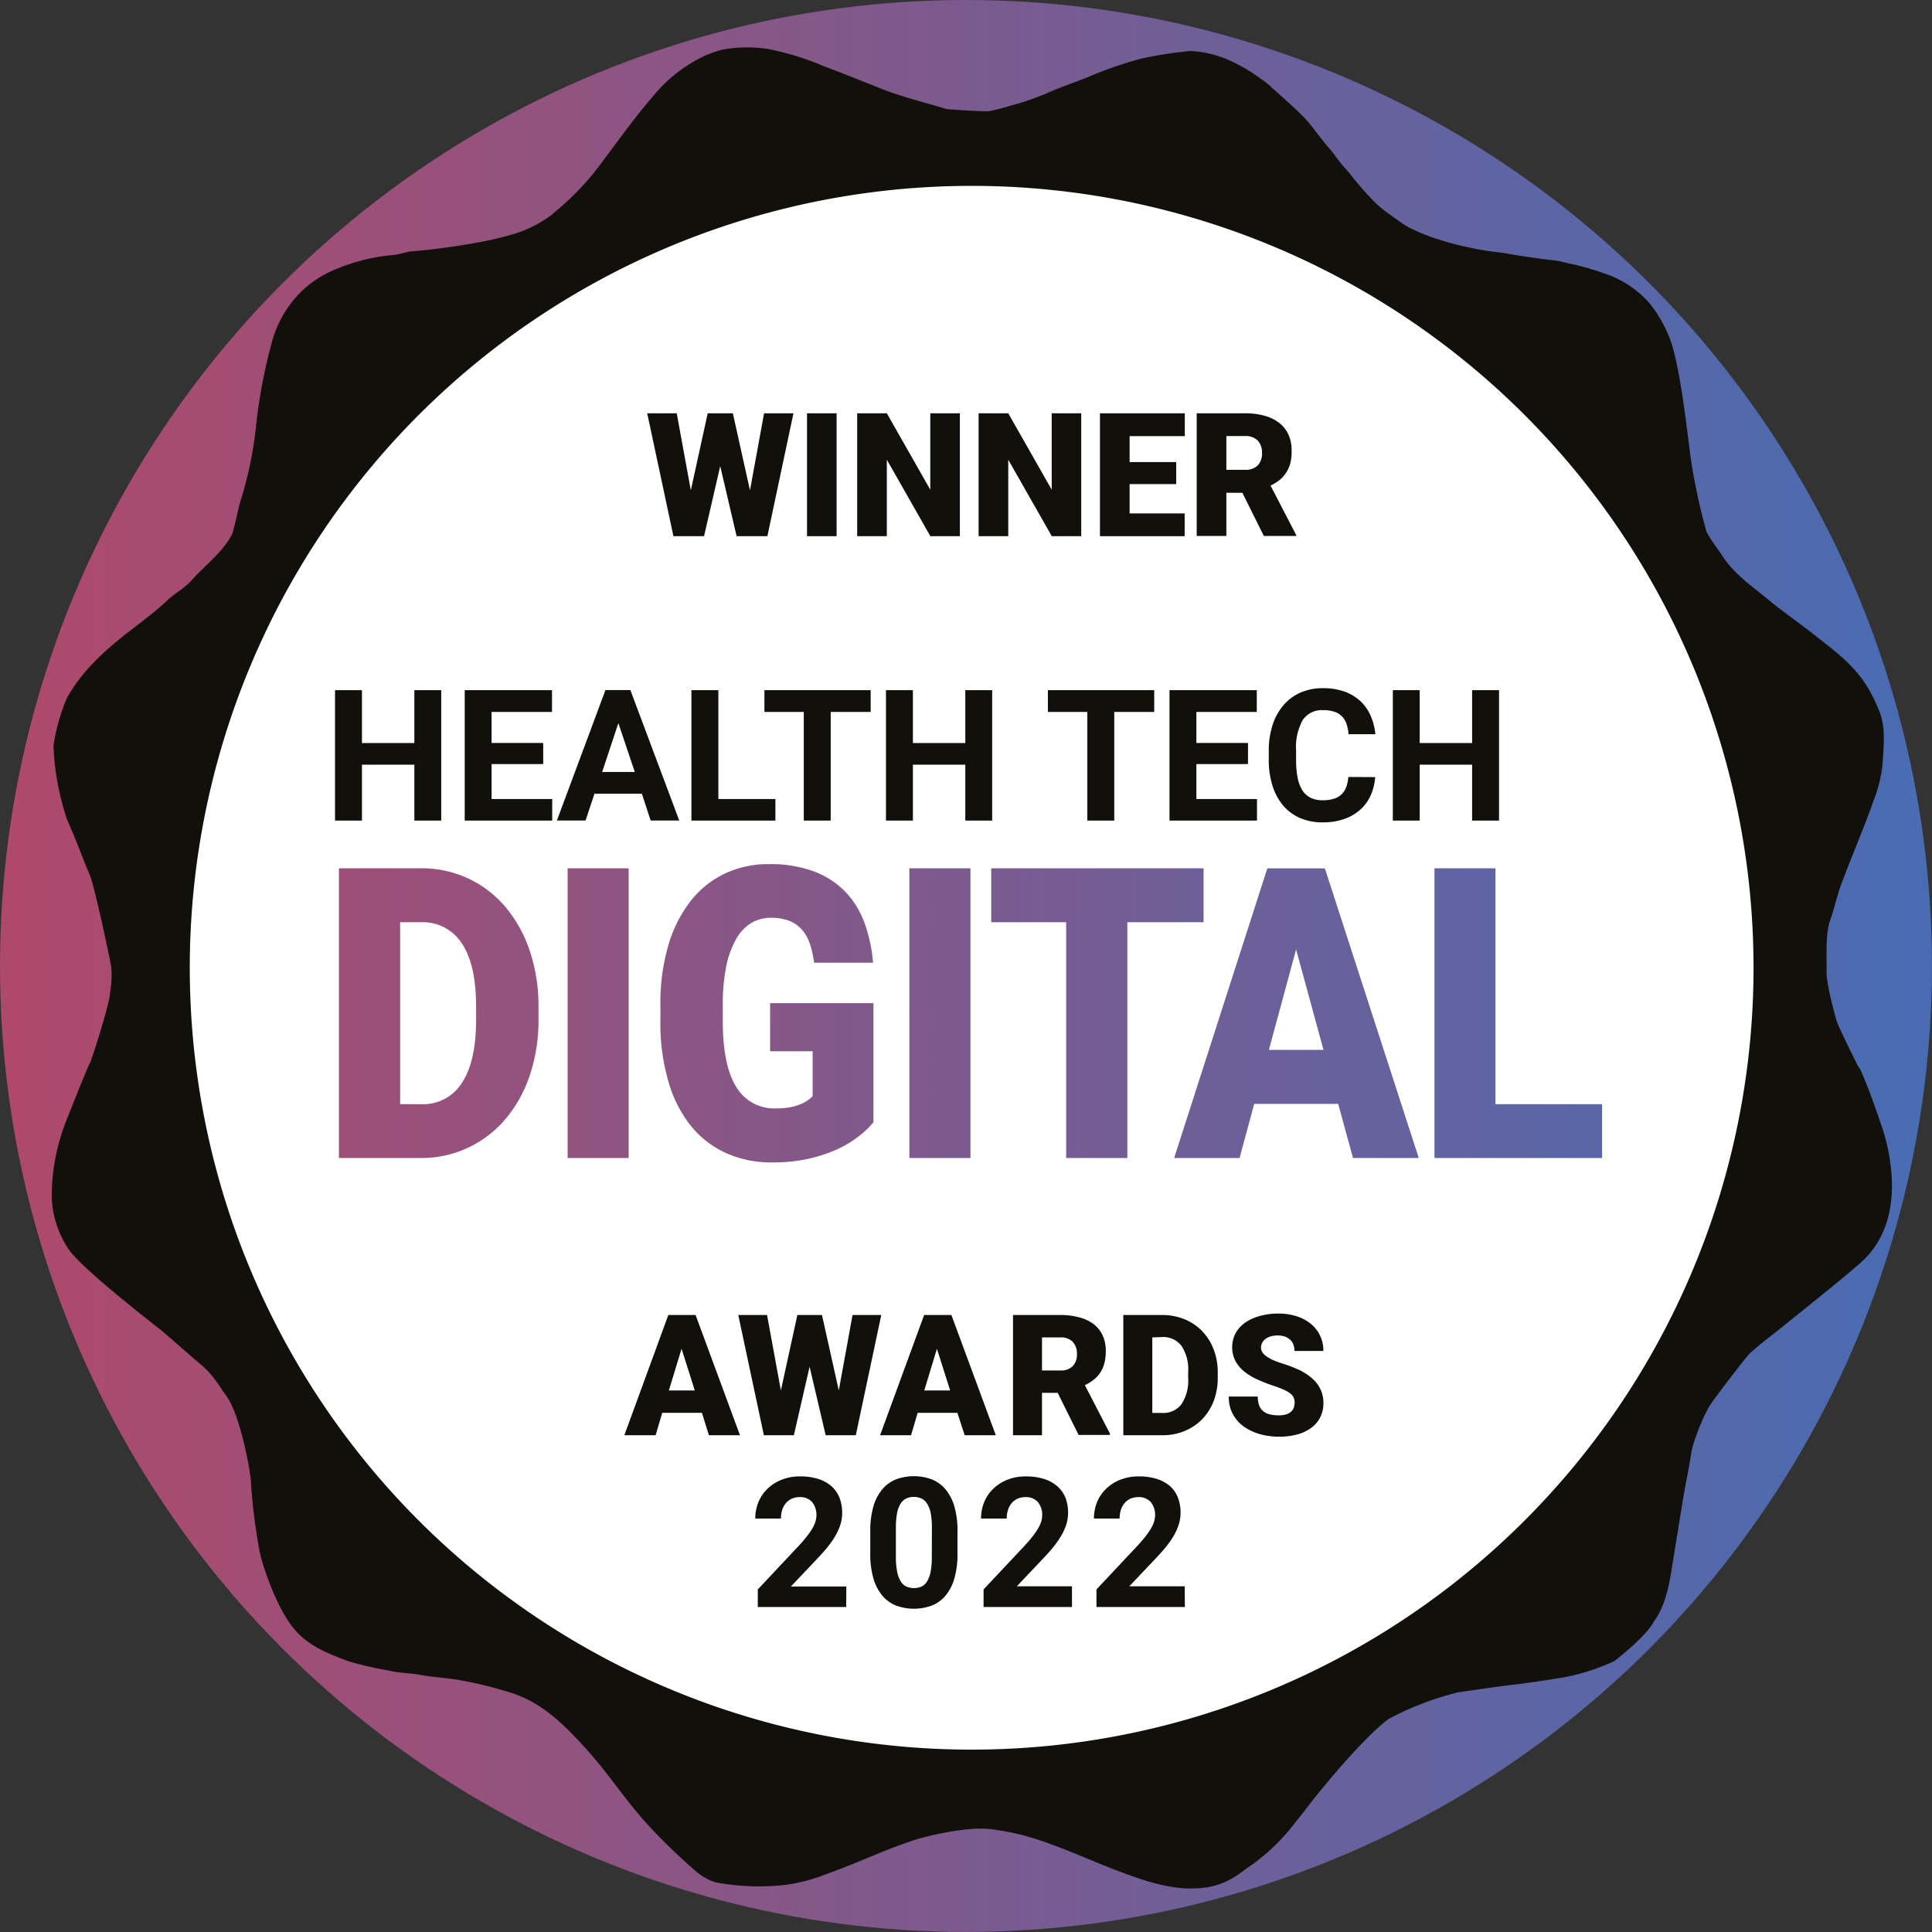 <svg xmlns="http://www.w3.org/2000/svg" xmlns:xlink="http://www.w3.org/1999/xlink" width="291.97" height="291.97" viewBox="0 0 291.97 291.97"><rect x="0" y="0" width="291.97" height="291.97" fill="#333333" stroke="none"/><defs><style>.cls-1{fill:url(#linear-gradient);}.cls-2{fill:#12100b;}.cls-3{fill:#fff;}</style><linearGradient id="linear-gradient" y1="145.98" x2="291.97" y2="145.98" gradientUnits="userSpaceOnUse"><stop offset="0" stop-color="#af496b"/><stop offset="1" stop-color="#486cb3"/></linearGradient></defs><title>health-tech-digital-award-2022</title><g id="Layer_2" data-name="Layer 2"><g id="Layer_1-2" data-name="Layer 1"><circle class="cls-1" cx="145.98" cy="145.98" r="145.98"/><path class="cls-2" d="M284.23,169.81c-.93-2.74-1.89-5.46-3.06-8.11h0c-.16-.22-.28-.47-.44-.68-.56-1.18-2.9-5.79-3.21-6.86-.2-.68-1.49-5.35-1.48-7.19,0-3.07-.16-5.92.57-8,.63-1.76,1-3.62,1.65-5.35,1.55-4.18,3.34-8.26,4.82-12.46a21.13,21.13,0,0,0,1.44-5.93c.12-2.55.51-5.16-.5-7.72a25.91,25.91,0,0,0-1.75-3.6c-2-3.33-5-5.56-8-7.9-2.27-1.81-4.69-3.45-6.92-5.29-2.5-2.07-5.25-3.91-7.08-6.74-.78-1.2-1.69-2.31-2.37-3.6a91.14,91.14,0,0,1-2.34-10.79C255,65.69,253.84,54,252,50.35a19,19,0,0,0-2.69-4.49,15.77,15.77,0,0,0-5.86-4.18A47.61,47.61,0,0,0,238,40c-1.09-.17-2.14-.58-3.26-.67-.93-.07-5.74-.75-6.93-1-.44-.11-3.33-.37-5.39-.85a42.73,42.73,0,0,1-7.62-2.23c-.66-.33-1.35-.58-2-.95-1-.56-1.85-1.25-2.77-1.88a17.74,17.74,0,0,1-2.08-1.68,44.29,44.29,0,0,1-3.77-4.26c-.36-.43-.71-.86-1.09-1.27s-.48-.57-.71-.86c-.52-.68-1-1.4-1.56-2-1.12-1.29-2.1-2.7-3.2-4-1.31-1.57-6.53-6.06-6.32-5.89,1.23,1,1.65,1.14-1.52-1.09a24.76,24.76,0,0,0-4.48-2.46,16,16,0,0,0-5.44-1.2,63.12,63.12,0,0,0-7.42,1.15,60.68,60.68,0,0,0-8,2.78c-2.13.86-4.32,1.57-6.42,2.53a40.51,40.51,0,0,1-5.26,1.79c-1.1.33-2.24.64-3.39.86-2.13,0-5.62-.29-6.28-.32-.39-.18-7-1.92-9.52-2.94-3-1.19-6-2.4-9-3.53A42.17,42.17,0,0,0,116,7.39a20.91,20.91,0,0,0-6.76.1c-.21,0-2,.6-2.67.91a22.4,22.4,0,0,0-8,6.29c-2.65,3.05-5,6.38-7.42,9.59a41.79,41.79,0,0,1-7.59,8h0a1.39,1.39,0,0,1-.23.22h0a18.45,18.45,0,0,1-6.17,3,47.36,47.36,0,0,1-5.41,1.22A96.88,96.88,0,0,1,62,38c-.19,0-1.85.49-2.57.54a28.48,28.48,0,0,0-8.47,2.06,16.05,16.05,0,0,0-6.11,4.17,16.89,16.89,0,0,0-3.78,7A79.16,79.16,0,0,0,38.7,64.34a58.56,58.56,0,0,1-2.37,11.43c-.35,1.09-1,4.54-1.34,5.14-1.53,2.73-4.06,4.56-6.09,6.84-1.06,1.19-2.49,1.89-3.63,3-1.64,1.53-3.42,2.88-5.19,4.24-3.9,3-7.6,6.19-10,10.55a30.19,30.19,0,0,0-2,7.14,39.37,39.37,0,0,0,2,11c.56,1.39,1.17,2.76,1.72,4.15s1.15,3,1.78,4.41,3.27,13.61,3.25,14.05a15.21,15.21,0,0,1-.21,3.77c.1,1.1-2.65,9.81-3.06,10.68,0,0-.06,0-.08.07-1.09,2.58-2.13,5.19-3.16,7.8a31.59,31.59,0,0,0-2.51,12,15,15,0,0,0,2.5,8.09c1.93,3,13.66,12,14.36,12.59s5.46,4.78,5.78,5a13.18,13.18,0,0,1,2.1,2.29c.58.72,1,1.53,1.59,2.27,2.28,3.06,3.81,12.18,3.78,13.12a85.83,85.83,0,0,0,1.36,10.71c.07.24.11.51.18.76.22.79,2.2,7.56,5.15,10.92,2.22,2.53,5.19,3.62,8.15,4.73a55.47,55.47,0,0,0,6,1.37c1.54.39,3.19.36,4.8.66,1.79.34,3.67.42,5.51.72a60.08,60.08,0,0,1,8,1.93c3.91,1.18,6.88,3.68,9.6,6.48a69.89,69.89,0,0,1,5.11,5.9c2.07,2.66,4.07,5.41,6.38,7.9a93.18,93.18,0,0,0,7.06,6.79,8.9,8.9,0,0,0,2.87,1.62,36,36,0,0,0,10.62.39,27.74,27.74,0,0,0,5.14-1.24c2-.73,4.08-1.52,6.1-2.36,2.8-1.16,5.6-2.33,8.49-3.26,1.11-.36,7.66-2.05,11.32-1.56a38.66,38.66,0,0,1,5.14,1c4.89,1.35,9.46,3.59,14.19,5.36,4.18,1.57,8.43,3.05,12.94,2.48,3.65-.46,5.64-2.47,6.93-3.3a29.78,29.78,0,0,0,6.66-6.4c1.16-1.4,2.24-2.87,3.38-4.29,1.41-1.75,7.13-8.72,10.84-11.5a44.94,44.94,0,0,1,10.41-4c.3-.06,5.79-.87,8.24-1.16,2.25-.26,4.5-.59,6.72-.95A31.21,31.21,0,0,0,244,251c.17-.12,4.9-3.79,6-6.05,1.32-1.7,2.08-4.62,2.41-6.52s1.7-10.53,2.07-12.68c.31-1.81.71-3.63,1-5.47a13.4,13.4,0,0,1,.71-2.9,33.27,33.27,0,0,1,2-4.65c.65-1.16,5.86-7.85,6.19-8.16,1.72-1.56,3.61-2.93,5.4-4.4.32-.27,10.35-8.23,12-9.91,3.13-3.11,4.24-7.29,4.13-11.71A29.12,29.12,0,0,0,284.23,169.81Zm-137.44,87A110.55,110.55,0,1,1,257.35,146.25,110.55,110.55,0,0,1,146.79,256.8Z"/><polygon class="cls-3" points="191.76 158.66 200.01 158.66 195.87 143.48 191.76 158.66"/><path class="cls-3" d="M63.58,139.37H60.47v27.5h3.22a6.9,6.9,0,0,0,6.12-3.23q2.14-3.23,2.14-9.6v-1.89q0-6.34-2.14-9.56A7,7,0,0,0,63.58,139.37Z"/><path class="cls-3" d="M146.79,28.09A118.16,118.16,0,1,0,265,146.25,118.16,118.16,0,0,0,146.79,28.09ZM81.38,154a26.11,26.11,0,0,1-1.32,8.51,20.11,20.11,0,0,1-3.68,6.61,16.63,16.63,0,0,1-5.6,4.3A16.38,16.38,0,0,1,63.69,175H51.22V131.22H63.58a16.69,16.69,0,0,1,7.17,1.53,16.5,16.5,0,0,1,5.63,4.31,20.27,20.27,0,0,1,3.68,6.64,26.15,26.15,0,0,1,1.32,8.49ZM95,175H85.78V131.22H95Zm37-5.41a12.85,12.85,0,0,1-2.06,2,16.49,16.49,0,0,1-3.22,2,22,22,0,0,1-4.39,1.49,24.49,24.49,0,0,1-5.6.59,16.65,16.65,0,0,1-7-1.41,14.62,14.62,0,0,1-5.33-4.12A19.16,19.16,0,0,1,101,163.4a31.21,31.21,0,0,1-1.2-9.06V151.9a31.07,31.07,0,0,1,1.21-9.08,19.89,19.89,0,0,1,3.39-6.69,14.45,14.45,0,0,1,5.18-4.13,15.29,15.29,0,0,1,6.59-1.41,19,19,0,0,1,6.83,1.1,12.86,12.86,0,0,1,4.75,3.08,13.42,13.42,0,0,1,2.9,4.72,23.44,23.44,0,0,1,1.29,6h-8.91a14.73,14.73,0,0,0-.65-2.89,6.19,6.19,0,0,0-1.21-2.13,5,5,0,0,0-1.92-1.32,7.53,7.53,0,0,0-2.76-.45,5.77,5.77,0,0,0-3,.81A6.64,6.64,0,0,0,111.2,142a13.82,13.82,0,0,0-1.46,4.1,28.53,28.53,0,0,0-.51,5.77v2.5q0,6.55,2,9.84a6.68,6.68,0,0,0,6.18,3.29,10.65,10.65,0,0,0,2-.17,7.93,7.93,0,0,0,1.53-.44,5.45,5.45,0,0,0,1.87-1.23v-6.79h-6.43V151.6H132ZM146.66,175h-9.23V131.22h9.23Zm23.71,0h-9.25V139.37H149.8v-8.15h32.09v8.15H170.37Zm34.1,0-2.24-8.18H189.54L187.33,175h-9.89l14.08-43.77h8.7L214.41,175Zm12.31,0V131.22H226v35.65h16.11V175Z"/><polygon class="cls-2" points="113.34 74.1 115.47 62.46 119.91 62.46 115.97 81.03 111.32 81.03 108.84 70.44 106.4 81.03 101.77 81.03 97.81 62.46 102.27 62.46 104.4 74.1 106.95 62.46 110.75 62.46 113.34 74.1"/><rect class="cls-2" x="121.96" y="62.46" width="4.47" height="18.57"/><polygon class="cls-2" points="145.06 81.03 140.6 81.03 134.02 69.47 134.02 81.03 129.54 81.03 129.54 62.46 134.02 62.46 140.59 74.01 140.59 62.46 145.06 62.46 145.06 81.03"/><polygon class="cls-2" points="163.4 81.03 158.95 81.03 152.37 69.47 152.37 81.03 147.89 81.03 147.89 62.46 152.37 62.46 158.94 74.01 158.94 62.46 163.4 62.46 163.4 81.03"/><polygon class="cls-2" points="177.75 73.16 170.71 73.16 170.71 77.59 179.03 77.59 179.03 81.03 166.23 81.03 166.23 62.46 179.05 62.46 179.05 65.91 170.71 65.91 170.71 69.83 177.75 69.83 177.75 73.16"/><path class="cls-2" d="M187.75,74.47h-2.42V81h-4.48V62.46h7.31a10.81,10.81,0,0,1,2.91.36,6.43,6.43,0,0,1,2.22,1.07,4.71,4.71,0,0,1,1.41,1.75,5.65,5.65,0,0,1,.49,2.42A7.2,7.2,0,0,1,195,70a4.91,4.91,0,0,1-.66,1.47,4.76,4.76,0,0,1-1,1.1,7.19,7.19,0,0,1-1.33.81l3.88,7.49V81H191ZM185.33,71h2.83a2.54,2.54,0,0,0,1.92-.67,2.59,2.59,0,0,0,.64-1.87,2.62,2.62,0,0,0-.65-1.88,2.52,2.52,0,0,0-1.91-.68h-2.83Z"/><polygon class="cls-2" points="66.68 124.01 62.62 124.01 62.62 115.56 54.7 115.56 54.7 124.01 50.63 124.01 50.63 104.3 54.7 104.3 54.7 112.29 62.62 112.29 62.62 104.3 66.68 104.3 66.68 124.01"/><polygon class="cls-2" points="82.09 115.47 74.29 115.47 74.29 120.75 83.45 120.75 83.45 124.01 70.23 124.01 70.23 104.3 83.42 104.3 83.42 107.59 74.29 107.59 74.29 112.28 82.09 112.28 82.09 115.47"/><path class="cls-2" d="M97,119.95H89.84L88.49,124H84.16l7.34-19.72h3.76L102.65,124H98.33Zm-6-3.29h4.93l-2.48-7.38Z"/><polygon class="cls-2" points="108.56 120.75 117.18 120.75 117.18 124.01 104.49 124.01 104.49 104.3 108.56 104.3 108.56 120.75"/><polygon class="cls-2" points="131.58 107.59 125.54 107.59 125.54 124.01 121.47 124.01 121.47 107.59 115.52 107.59 115.52 104.3 131.58 104.3 131.58 107.59"/><polygon class="cls-2" points="149.94 124.01 145.88 124.01 145.88 115.56 137.96 115.56 137.96 124.01 133.89 124.01 133.89 104.3 137.96 104.3 137.96 112.29 145.88 112.29 145.88 104.3 149.94 104.3 149.94 124.01"/><polygon class="cls-2" points="174.43 107.59 168.39 107.59 168.39 124.01 164.32 124.01 164.32 107.59 158.36 107.59 158.36 104.3 174.43 104.3 174.43 107.59"/><polygon class="cls-2" points="188.6 115.47 180.8 115.47 180.8 120.75 189.96 120.75 189.96 124.01 176.74 124.01 176.74 104.3 189.93 104.3 189.93 107.59 180.8 107.59 180.8 112.28 188.6 112.28 188.6 115.47"/><path class="cls-2" d="M207.82,117.44a8.09,8.09,0,0,1-.68,2.76,6.41,6.41,0,0,1-1.57,2.16,7.2,7.2,0,0,1-2.43,1.41,9.69,9.69,0,0,1-3.26.51,8.45,8.45,0,0,1-3.41-.66,7,7,0,0,1-2.56-1.89,8.6,8.6,0,0,1-1.61-3,12.87,12.87,0,0,1-.56-3.93v-1.3a12.49,12.49,0,0,1,.58-3.94,8.69,8.69,0,0,1,1.65-3,7.14,7.14,0,0,1,2.58-1.9,8.37,8.37,0,0,1,3.39-.66,9.42,9.42,0,0,1,3.26.52,7,7,0,0,1,2.4,1.45,6.6,6.6,0,0,1,1.54,2.21,9.27,9.27,0,0,1,.71,2.78h-4.06a6.18,6.18,0,0,0-.3-1.56,3.05,3.05,0,0,0-.69-1.14,2.81,2.81,0,0,0-1.15-.7,5.4,5.4,0,0,0-1.71-.24,3.45,3.45,0,0,0-3.07,1.5,8.43,8.43,0,0,0-1,4.64v1.33a14.28,14.28,0,0,0,.22,2.68,5.68,5.68,0,0,0,.7,1.92,3.11,3.11,0,0,0,1.25,1.16,4.08,4.08,0,0,0,1.85.39,5.64,5.64,0,0,0,1.66-.22,2.82,2.82,0,0,0,1.89-1.76,5.44,5.44,0,0,0,.32-1.54Z"/><polygon class="cls-2" points="226.54 124.01 222.47 124.01 222.47 115.56 214.55 115.56 214.55 124.01 210.49 124.01 210.49 104.3 214.55 104.3 214.55 112.29 222.47 112.29 222.47 104.3 226.54 104.3 226.54 124.01"/><path class="cls-2" d="M106.08,213.51h-6l-1,3.39H94.35L101,198.73h4.12l6.71,18.17h-4.7Zm-5-3.38H105l-2-6.3Z"/><polygon class="cls-2" points="126.76 210.13 128.84 198.73 133.18 198.73 129.33 216.9 124.78 216.9 122.35 206.54 119.97 216.9 115.44 216.9 111.57 198.73 115.92 198.73 118.01 210.13 120.5 198.73 124.22 198.73 126.76 210.13"/><path class="cls-2" d="M144.68,213.51h-6l-1,3.39h-4.68l6.66-18.17h4.12l6.71,18.17h-4.7Zm-5-3.38h3.91l-2-6.3Z"/><path class="cls-2" d="M159.84,210.49h-2.37v6.41h-4.38V198.73h7.15a10.62,10.62,0,0,1,2.84.35,6.29,6.29,0,0,1,2.17,1,4.62,4.62,0,0,1,1.38,1.72,5.53,5.53,0,0,1,.48,2.37,7.06,7.06,0,0,1-.22,1.87,4.79,4.79,0,0,1-.64,1.43,4.67,4.67,0,0,1-1,1.07,7.07,7.07,0,0,1-1.3.79l3.79,7.33v.19H163Zm-2.37-3.38h2.77a2.49,2.49,0,0,0,1.88-.66,2.53,2.53,0,0,0,.63-1.83,2.56,2.56,0,0,0-.64-1.84,2.47,2.47,0,0,0-1.87-.67h-2.77Z"/><path class="cls-2" d="M169.76,216.9V198.73h5.85a8.84,8.84,0,0,1,3.4.64,7.78,7.78,0,0,1,2.66,1.79,8.19,8.19,0,0,1,1.74,2.76,9.66,9.66,0,0,1,.62,3.53v.76a9.64,9.64,0,0,1-.62,3.53,8.13,8.13,0,0,1-1.74,2.74,7.82,7.82,0,0,1-2.65,1.78,8.68,8.68,0,0,1-3.36.64Zm4.38-14.79v11.42h1.52a3.41,3.41,0,0,0,2.9-1.34,6.57,6.57,0,0,0,1-4v-.79a6.51,6.51,0,0,0-1-4,3.47,3.47,0,0,0-2.95-1.34Z"/><path class="cls-2" d="M195.66,212.07a2.33,2.33,0,0,0-.12-.77,1.55,1.55,0,0,0-.47-.65,4.22,4.22,0,0,0-1-.6,14.3,14.3,0,0,0-1.65-.64q-1.2-.4-2.31-.9a9.11,9.11,0,0,1-2-1.18,5.48,5.48,0,0,1-1.38-1.6,4.6,4.6,0,0,1,0-4.26,4.86,4.86,0,0,1,1.46-1.6,7.21,7.21,0,0,1,2.22-1,10.19,10.19,0,0,1,2.79-.36,8.94,8.94,0,0,1,2.73.4,6.48,6.48,0,0,1,2.15,1.14,5.15,5.15,0,0,1,1.91,4.11h-4.37a2.77,2.77,0,0,0-.15-.94,1.92,1.92,0,0,0-.48-.74,2.24,2.24,0,0,0-.79-.48,3.15,3.15,0,0,0-1.1-.18,3.82,3.82,0,0,0-1.1.15,2.31,2.31,0,0,0-.79.4,1.76,1.76,0,0,0-.48.58,1.6,1.6,0,0,0-.16.71,1.27,1.27,0,0,0,.23.74,2.49,2.49,0,0,0,.66.62,5.71,5.71,0,0,0,1,.55q.62.26,1.39.51a18.63,18.63,0,0,1,2.58,1,8.07,8.07,0,0,1,1.92,1.28A4.8,4.8,0,0,1,200,212a4.77,4.77,0,0,1-.48,2.18,4.47,4.47,0,0,1-1.36,1.6,6.33,6.33,0,0,1-2.12,1,10.52,10.52,0,0,1-2.76.34,11.23,11.23,0,0,1-1.86-.16,8.94,8.94,0,0,1-1.77-.48,7.79,7.79,0,0,1-1.57-.82,5.37,5.37,0,0,1-1.26-1.18A5.45,5.45,0,0,1,186,213a5.86,5.86,0,0,1-.31-1.95h4.39a3.67,3.67,0,0,0,.21,1.34,2.09,2.09,0,0,0,.62.88,2.47,2.47,0,0,0,1,.48,5.86,5.86,0,0,0,1.37.14,3.49,3.49,0,0,0,1.07-.14,2.13,2.13,0,0,0,.73-.39,1.44,1.44,0,0,0,.42-.57,1.79,1.79,0,0,0,.13-.69"/><path class="cls-2" d="M127.88,242.86H114.52V240.2l6.31-6.72q.71-.78,1.2-1.42a10.29,10.29,0,0,0,.79-1.18,4.49,4.49,0,0,0,.43-1,3.35,3.35,0,0,0,.13-.89,3,3,0,0,0-.66-2,2.37,2.37,0,0,0-1.88-.74,2.83,2.83,0,0,0-1.21.25,2.48,2.48,0,0,0-.88.68,3.07,3.07,0,0,0-.54,1,4.38,4.38,0,0,0-.19,1.31h-3.88a6.58,6.58,0,0,1,.47-2.48,5.94,5.94,0,0,1,1.35-2,6.52,6.52,0,0,1,2.14-1.38,7.43,7.43,0,0,1,2.82-.51,8.86,8.86,0,0,1,2.72.38,5.5,5.5,0,0,1,2,1.09,4.58,4.58,0,0,1,1.22,1.74,6.17,6.17,0,0,1,.41,2.32,5.86,5.86,0,0,1-.31,1.89,9,9,0,0,1-.87,1.82,14.92,14.92,0,0,1-1.36,1.84q-.8.93-1.77,1.93l-3.44,3.63h8.38Z"/><path class="cls-2" d="M144.7,234.79a13.1,13.1,0,0,1-.48,3.77,7.11,7.11,0,0,1-1.34,2.59,5.14,5.14,0,0,1-2.08,1.49,7.81,7.81,0,0,1-5.37,0,5.19,5.19,0,0,1-2.08-1.49,7.15,7.15,0,0,1-1.35-2.59,13,13,0,0,1-.48-3.77v-3.39a13.13,13.13,0,0,1,.48-3.77,7,7,0,0,1,1.35-2.58,5.25,5.25,0,0,1,2.08-1.49,7.8,7.8,0,0,1,5.36,0,5.25,5.25,0,0,1,2.08,1.49,7.08,7.08,0,0,1,1.35,2.58,13,13,0,0,1,.48,3.77Zm-3.87-3.94a11.12,11.12,0,0,0-.18-2.18,4.11,4.11,0,0,0-.54-1.43,2.11,2.11,0,0,0-.86-.78,2.65,2.65,0,0,0-1.15-.24,2.6,2.6,0,0,0-1.15.24,2.08,2.08,0,0,0-.85.78,4.19,4.19,0,0,0-.53,1.43,11.12,11.12,0,0,0-.18,2.18v4.45a11,11,0,0,0,.19,2.21,4.45,4.45,0,0,0,.53,1.45,2.07,2.07,0,0,0,.86.8,2.88,2.88,0,0,0,2.3,0,2,2,0,0,0,.85-.8,4.46,4.46,0,0,0,.52-1.45,11.42,11.42,0,0,0,.18-2.21Z"/><path class="cls-2" d="M162,242.86H148.64V240.2l6.31-6.72q.71-.78,1.2-1.42a10.29,10.29,0,0,0,.79-1.18,4.49,4.49,0,0,0,.43-1,3.35,3.35,0,0,0,.13-.89,3,3,0,0,0-.66-2,2.37,2.37,0,0,0-1.88-.74,2.83,2.83,0,0,0-1.21.25,2.48,2.48,0,0,0-.88.68,3.07,3.07,0,0,0-.54,1,4.38,4.38,0,0,0-.19,1.31h-3.88a6.58,6.58,0,0,1,.47-2.48,5.94,5.94,0,0,1,1.35-2,6.52,6.52,0,0,1,2.14-1.38,7.44,7.44,0,0,1,2.82-.51,8.86,8.86,0,0,1,2.72.38,5.5,5.5,0,0,1,2,1.09A4.58,4.58,0,0,1,161,226.3a6.17,6.17,0,0,1,.41,2.32,5.86,5.86,0,0,1-.31,1.89,8.92,8.92,0,0,1-.87,1.82,14.92,14.92,0,0,1-1.36,1.84q-.8.93-1.77,1.93l-3.44,3.63H162Z"/><path class="cls-2" d="M179.06,242.86H165.7V240.2l6.31-6.72q.71-.78,1.2-1.42a10.3,10.3,0,0,0,.79-1.18,4.49,4.49,0,0,0,.43-1,3.35,3.35,0,0,0,.13-.89,3,3,0,0,0-.66-2,2.37,2.37,0,0,0-1.88-.74,2.81,2.81,0,0,0-1.21.25,2.46,2.46,0,0,0-.88.68,3,3,0,0,0-.54,1,4.38,4.38,0,0,0-.19,1.31h-3.88a6.6,6.6,0,0,1,.47-2.48,5.94,5.94,0,0,1,1.35-2,6.52,6.52,0,0,1,2.14-1.38,7.44,7.44,0,0,1,2.82-.51,8.85,8.85,0,0,1,2.72.38,5.5,5.5,0,0,1,2,1.09A4.58,4.58,0,0,1,178,226.3a6.17,6.17,0,0,1,.41,2.32,5.86,5.86,0,0,1-.31,1.89,8.92,8.92,0,0,1-.87,1.82,14.8,14.8,0,0,1-1.36,1.84q-.8.93-1.77,1.93l-3.44,3.63h8.38Z"/></g></g></svg>